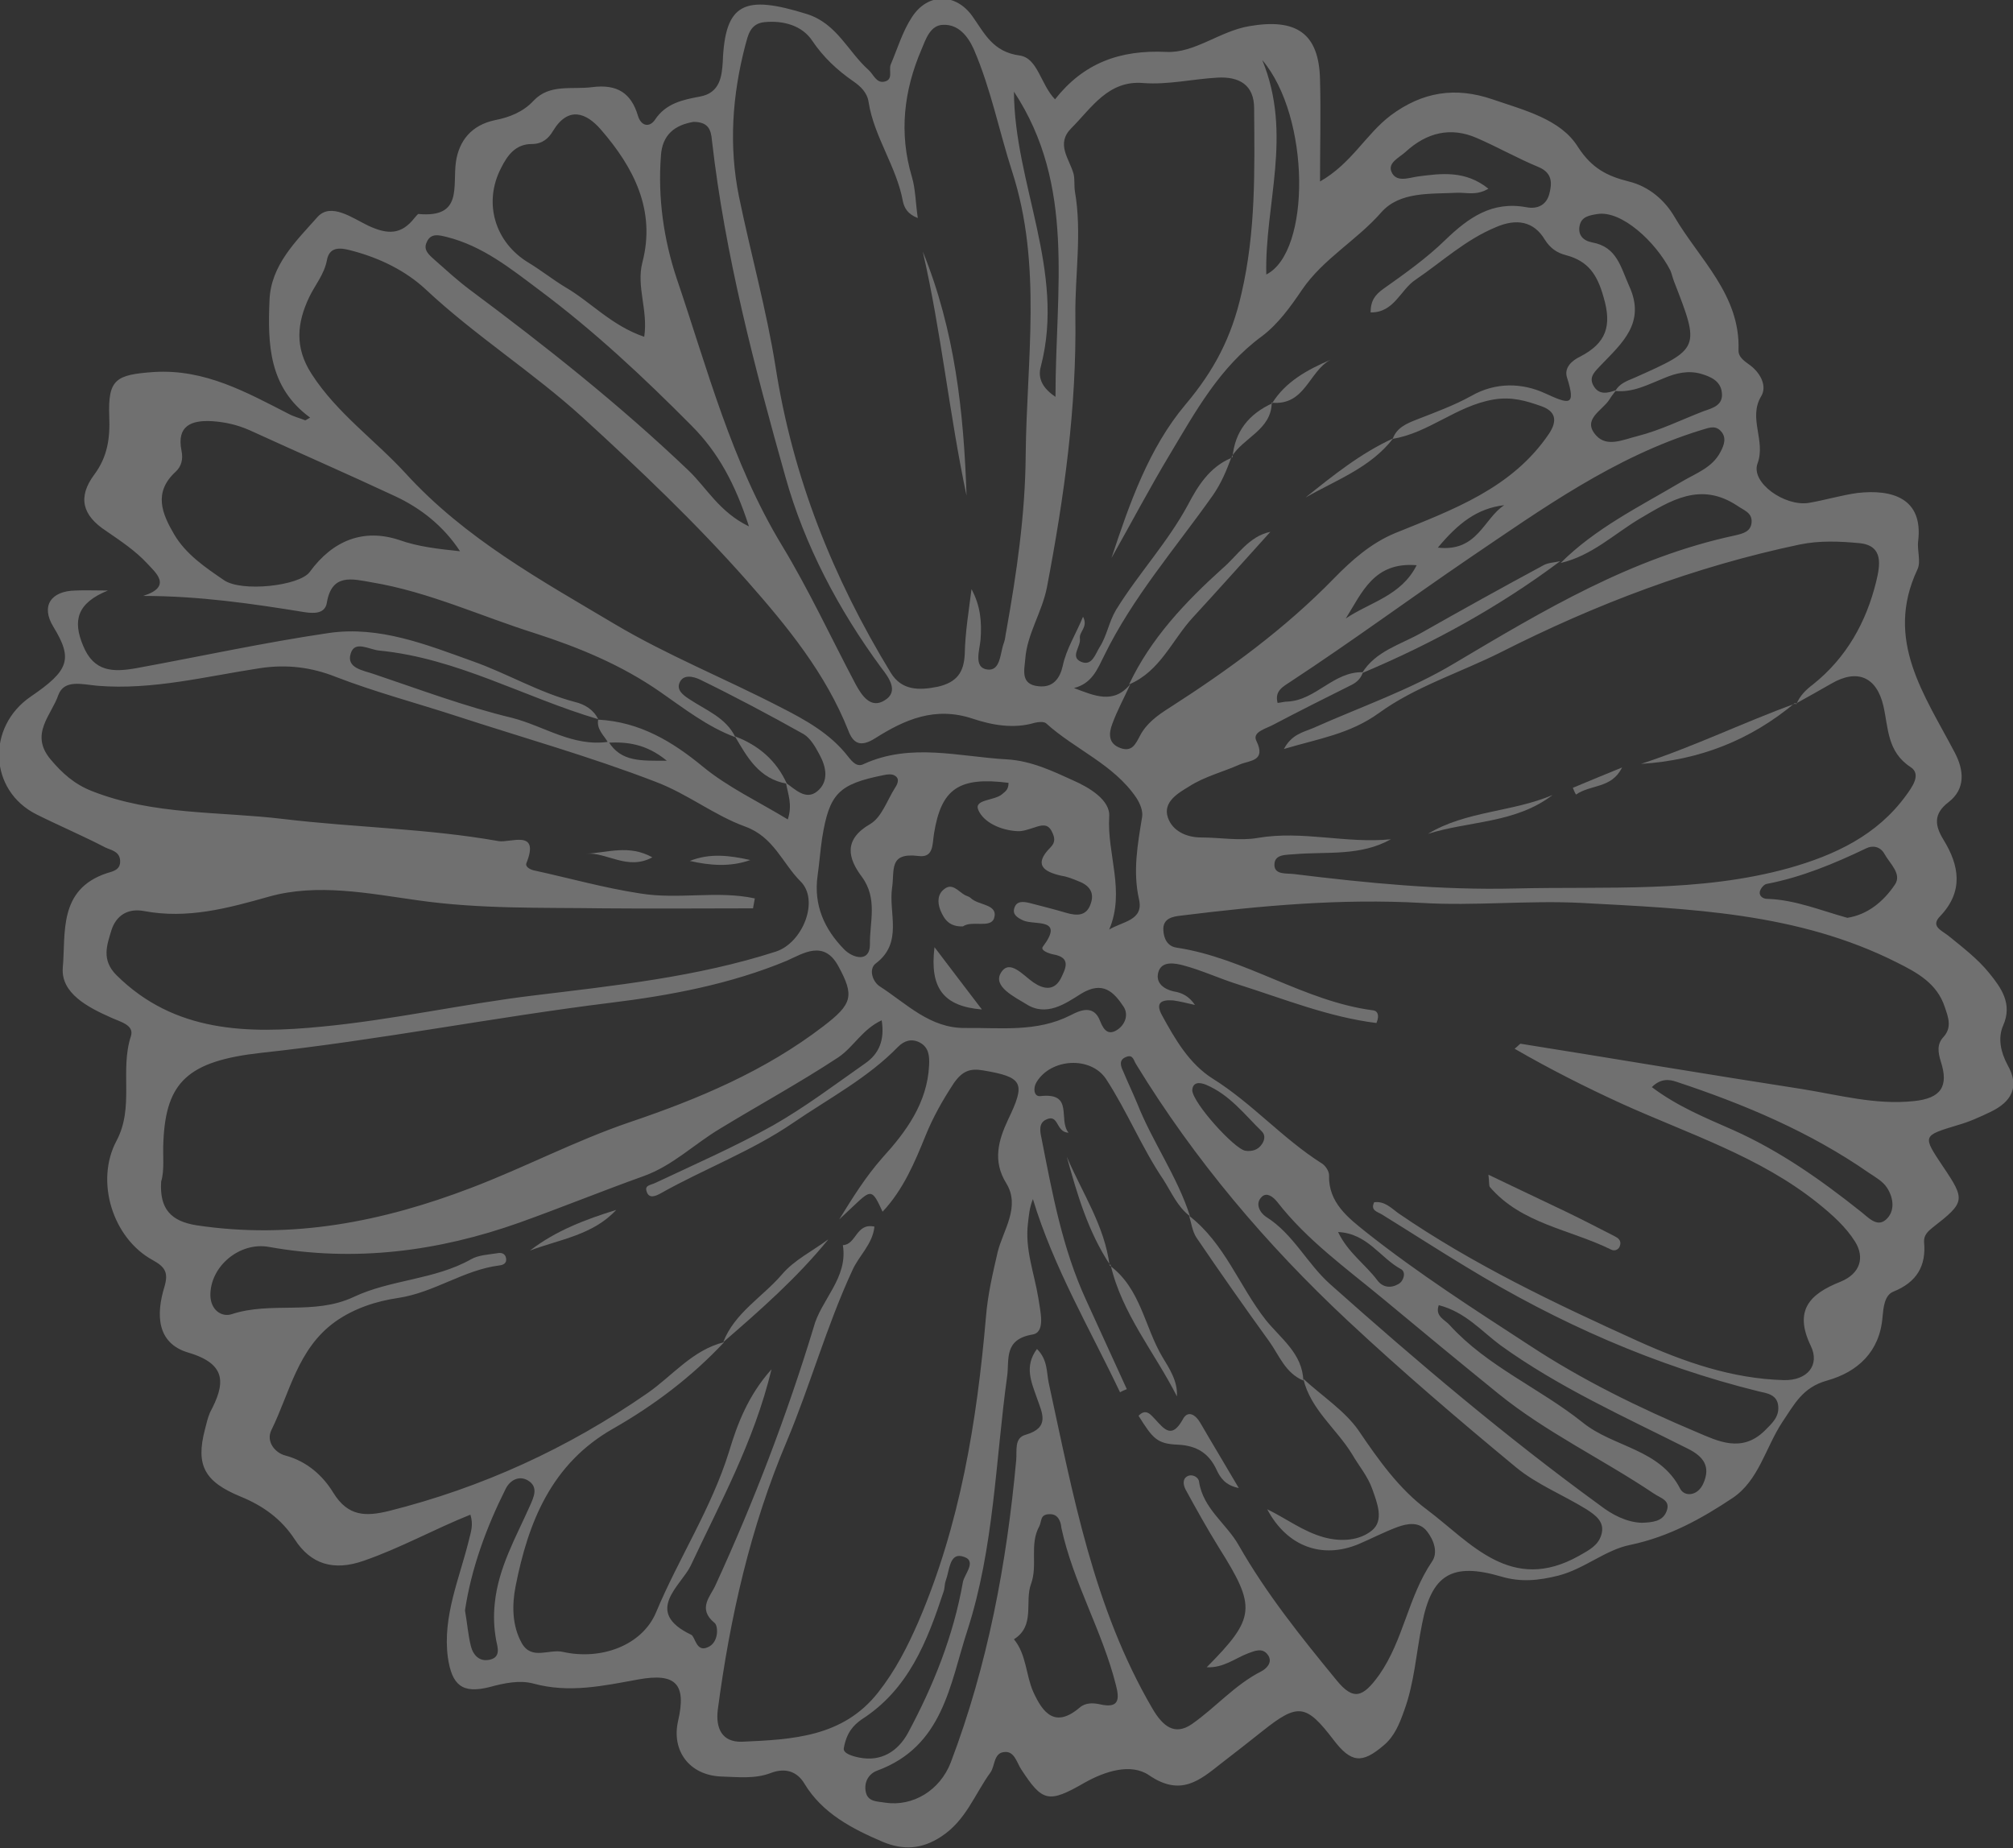 <?xml version="1.0" encoding="utf-8"?>
<!-- Generator: Adobe Illustrator 24.3.0, SVG Export Plug-In . SVG Version: 6.00 Build 0)  -->
<svg version="1.1" id="Vrstva_1" xmlns="http://www.w3.org/2000/svg" xmlns:xlink="http://www.w3.org/1999/xlink" x="0px" y="0px"
	 viewBox="0 0 445.9 409.4" style="enable-background:new 0 0 445.9 409.4;" xml:space="preserve">
<rect x="0" y="0" width="445.9" height="409.4" fill="#333333" stroke="none"/>
<style type="text/css">
	.st0{opacity:0.3;}
	.st1{fill:#FFFFFF;}
</style>
<g class="st0">
	<path class="st1" d="M318.5,121.3c8.8,1,10.1-6.4,14.7-9.4C327.2,112.6,323,115.9,318.5,121.3 M313.8,125.2
		c-9.5-0.8-12.1,6.1-15.7,11.8C303.4,133.4,310.4,132,313.8,125.2 M296.4,272.9c2.2,4.6,6.1,7.2,8.7,10.7c1.2,1.6,3,1.8,4.7,0.8
		c1.2-0.7,1.7-2.7,0.5-3.3C305.7,278.6,302.9,273.2,296.4,272.9 M264.1,241.5c0.1,2.8,9.4,13.1,11.8,13.4c1.4,0.2,2.7-0.2,3.5-1.3
		c0.7-0.9,1-2.1,0.1-3c-3.8-3.7-7.1-8.1-12.3-10.3C265.8,239.7,264.2,239.6,264.1,241.5 M279.6,13.3c6.8,16.5,0.5,32,0.9,47.5
		C290.4,55.8,290.3,25.9,279.6,13.3 M103,356.7c0.5,2.9,0.7,5.5,1.3,7.9c0.5,2,1.9,3.6,4.3,3c2.4-0.6,1.6-2.8,1.3-4.3
		c-0.5-2.8-0.6-5.4-0.3-8.2c0.8-7.9,4.7-14.6,7.8-21.6c0.9-2,1.9-4.2-0.5-5.6c-1.9-1.1-3.9-0.1-4.9,1.9
		C107.7,338.4,104.4,347.4,103,356.7 M409.2,203.3c4.5-0.7,8-3.6,10.5-7.3c1.7-2.4-1.1-4.7-2.3-6.9c-0.9-1.6-2.6-1.9-4-1.2
		c-7.1,3.4-14.3,6.4-22.1,7.9c-0.6,0.1-1.4,1.1-1.5,1.8c-0.1,0.9,0.7,1.5,1.7,1.5C397.6,199.3,403.1,201.6,409.2,203.3 M233.8,87.9
		c0-23.9,4.5-46.8-9.2-67.6c0.1,20.4,11.4,39.7,6,60.7C230.1,82.7,229.9,85.3,233.8,87.9 M186.9,387.3c-0.1,1.1,1.9,1.7,3.4,2
		c4.9,1,8.6-1.4,10.8-5.4c5.7-10.6,10.1-21.6,12.2-33.5c0.4-1.9,3.4-4.9-0.3-5.7c-2.7-0.6-2.7,3.3-3.5,5.4c-0.3,0.8-0.2,1.7-0.5,2.5
		c-3.6,10.9-7.7,21.6-18.2,28.3C189,382.2,187.5,383.8,186.9,387.3 M318.7,289.1c-0.9,2.5,1.4,3.2,2.5,4.5
		c8.3,9.1,19.9,13.9,29.4,21.5c6.8,5.5,17.1,5.8,21.6,14.7c0.9,1.7,3.8,1.7,5.1-1.2c1.7-3.8,0-6-3.4-7.7
		c-14.1-7.1-28.6-13.6-41.5-22.9C328.2,294.9,324.6,290.6,318.7,289.1 M365.9,240.8c5.7,4.3,11.9,6.8,18,9.5
		c10.3,4.6,19.4,11,28.2,18c1.7,1.3,3.6,3.6,5.6,1.9c2.1-1.8,1.8-4.8,0.3-7.1c-0.9-1.4-2.5-2.3-4-3.3c-13.1-9.1-27.6-15.2-42.7-20.2
		C369.8,239.1,367.9,238.8,365.9,240.8 M181.1,194c-0.9,6.5,1.5,11.8,5.9,16.3c2,2,5.7,2.9,5.7-1.1c-0.1-4.9,1.8-10.1-1.8-15
		c-3-4-4.2-8.2,1.9-11.7c2.5-1.5,3.7-5.2,5.4-7.9c0.6-0.9,1.2-2.1,0-2.8c-0.6-0.4-1.7-0.3-2.5-0.1c-10,2-12,4.1-13.6,14
		C181.7,188.4,181.5,191.2,181.1,194 M232.5,335.4c-2.2,0-1.7,1.6-2.3,2.7c-2.2,4-0.3,8.6-1.8,12.7c-1.5,4,1,9.3-3.8,12.3
		c2.8,3.4,2.6,7.9,4.3,11.7c2.1,4.6,4.8,8.1,10.3,3.4c1.3-1.1,3-1,4.4-0.7c4.3,1,4.4-1.1,3.6-4.2c-3-12-9.5-22.8-12.1-34.9
		C235,337.1,234.4,335.3,232.5,335.4 M363.7,337.3c2.4-0.1,4.5-0.3,5.4-2.4c1.1-2.6-1.2-3-2.8-4.1c-11.3-7.6-23.8-13.5-34.4-22.1
		c-8.5-6.9-17-13.9-25.4-20.9c-8.2-6.8-17-13.1-23.6-21.6c-0.9-1.1-2.2-2.1-3.3-1.2c-1.8,1.6-0.4,3.7,0.8,4.5
		c6.1,3.8,9.1,10.4,14.3,15c19.2,17.1,38.9,33.8,59.8,49C357.1,335.5,360.3,337.2,363.7,337.3 M165.9,116.6
		c-3-9.3-6.8-16.4-12.7-22.3c-10.6-10.7-21.6-21-33.8-30.1c-6.4-4.8-12.5-9.7-20.4-11.7c-1.7-0.4-3.6-1-4.5,1.2
		c-0.8,1.7,0.6,2.8,1.7,3.8c2.6,2.3,5.1,4.6,7.9,6.7c16.8,12.5,33.2,25.5,48.4,40C156.5,108,159.3,113.4,165.9,116.6 M142.7,74.6
		c0.9-5.9-1.8-11.1-0.4-16.5c3-11.5-1.9-21-9.2-29.4c-3.2-3.7-7.2-5.3-10.6,0.3c-1,1.7-2.4,2.9-4.7,2.9c-3.6,0-5.4,2.5-6.8,5.3
		c-4,7.7-1.4,16.5,6.1,21c2.8,1.7,5.3,3.7,8.1,5.4C130.9,66.9,135.4,72.1,142.7,74.6 M153.6,27c-4.1,0.7-6.9,2.8-7.2,7.5
		c-0.7,9.3,0.6,18.5,3.5,27.2c6.8,20,12.1,40.6,23.3,59.1c6,9.9,10.9,20.5,16.3,30.7c1.4,2.6,3.4,5.6,6.5,3.6c3.1-1.9,1-4.9-0.8-7.2
		c-9.5-12.9-17-27.2-21.2-42.2c-6.9-24.5-13.4-49.2-16.3-74.6C157.5,28.6,156.8,27,153.6,27 M101.9,122.1
		c-3.6-5.5-8.6-9.5-14.4-12.2c-10.7-5-21.5-9.7-32.2-14.6c-2.7-1.2-5.4-1.8-8.2-2c-4.7-0.3-8,1-6.9,6.5c0.4,1.9,0,3.5-1.3,4.7
		c-5,4.6-3,9.3-0.3,13.9c2.6,4.4,6.9,7.3,11,10.1c3.9,2.7,16.7,1.3,19-1.8c5.1-7,11.9-9.7,19.8-7.1
		C92.6,121.1,97.1,121.6,101.9,122.1 M223.4,173.4c-11-1.4-14.9,1.3-16.5,11.2c-0.4,2.3,0,5.5-3.5,5c-6.6-0.8-5.2,3.1-5.8,7.1
		c-0.8,5.6,2.5,12.1-3.6,16.7c-1.6,1.2-0.8,4,0.9,5.1c5.9,3.8,11.1,9.3,18.9,9.2c7.8-0.1,15.8,1,23.3-2.8c2.1-1.1,5.2-2.5,6.6,1.3
		c0.8,2,1.8,3.2,3.8,1.9c1.8-1.2,2.5-3.4,1.4-5.1c-2.2-3.3-4.6-5.8-9.4-2.9c-3.5,2.2-7.7,5.2-12.2,2.3c-2.6-1.6-7.4-3.9-5.6-6.9
		c1.9-3.2,4.9,0.5,7.2,2.1c2.2,1.5,4.6,2,6.1-0.9c1-2.1,2.4-4.6-1.7-5.3c-1-0.2-2.9-0.9-2.3-1.7c4.9-6.5-1.8-4.7-4.3-5.8
		c-1.3-0.6-2.5-1.3-2-2.8c0.5-1.6,2-1.4,3.3-1.1c2.7,0.7,5.5,1.4,8.2,2.2c2.4,0.7,4.5,0.7,5.4-2c0.9-2.5-0.3-4.1-2.7-5
		c-1.2-0.5-2.4-1-3.7-1.2c-4.1-0.9-6.3-2.5-2.5-6.3c1.2-1.2,0.9-2.3,0.3-3.5c-0.9-1.9-2.4-1.4-3.9-0.9c-1.3,0.4-2.6,0.9-3.8,0.8
		c-3.6-0.2-7.4-1.9-8.6-4.7c-1-2.4,3.6-2,5.3-3.5C222.7,175.3,223.4,174.9,223.4,173.4 M245.7,205.9c2.9-1.8,7.7-2,6.6-6.7
		c-1.4-6.2-0.3-12.2,0.7-18.3c0.2-1.3-0.5-3-1.3-4.2c-5-7.4-13.6-10.7-20-16.5c-0.5-0.4-1.7-0.3-2.5-0.1c-4.7,1.4-9.5,0.5-13.7-0.9
		c-8.4-2.8-15.1,0.2-21.6,4.3c-3.3,2.1-4.9,1.2-6-1.7c-5-12.6-13.4-22.9-22.3-33c-11.4-12.9-23.8-24.7-36.5-36.3
		c-11.1-10.1-23.8-18.1-34.8-28.4c-4.4-4.1-10.1-6.9-16.1-8.5c-2.2-0.6-5.2-1.4-5.8,2.1c-0.6,3.1-2.6,5.4-3.9,8.1
		c-2.7,5.7-3.3,11.1,0.5,17c5.6,8.7,14,14.6,20.8,22c13.2,14.5,30,23.7,46.3,33.4c11.6,6.9,24.5,12.1,36.7,18.4
		c5.7,2.9,11.1,5.9,15,10.9c1.1,1.4,2.1,2.5,3.6,1.7c10.4-4.7,21-1.6,31.6-1c5.4,0.3,10.2,2.6,14.8,4.7c3.4,1.5,8.2,4.3,7.9,8
		C245.2,189.2,249.3,197.4,245.7,205.9 M35.7,261.7c-0.4,6.1,2.2,8.8,7.8,9.7c21.2,3.2,41.3-0.8,60.9-8.3c11.8-4.5,23-10.4,35-14.5
		c15.4-5.2,30.1-11.4,43-21.3c6.4-4.9,6.9-6.7,3.3-13.3c-3.2-5.9-7.8-2.8-11.4-1.2c-12.5,5.2-25.9,7.7-38.9,9.3
		c-25.9,3.2-51.5,8.3-77.5,11.1c-16.3,1.8-21.1,6.5-21.7,19.5C36,255.9,36.5,259.1,35.7,261.7 M215.2,130.5c2,3.7,2.3,7.3,2,11.2
		c-0.2,2.3-1.6,6.2,1.5,6.6c3,0.4,2.8-3.7,3.7-6c0.3-0.8,0.3-1.7,0.5-2.5c2.3-12.9,4.2-25.8,4.3-39c0.2-21,3.7-42.1-3-62.8
		c-2.9-9-4.7-18.3-8.5-27.1c-1.3-2.9-3.4-5.5-6.7-5.4c-2.9,0-3.9,3.1-4.9,5.5c-3.9,9.1-5,18.5-2.1,28.2c0.8,2.7,0.8,5.7,1.3,9.1
		c-2.3-0.9-3-2.3-3.3-3.7c-1.4-7.7-6.4-14.3-7.6-22c-0.3-2.1-1.8-3.5-3.4-4.6c-3.6-2.5-6.6-5.3-9.1-9c-2.2-3.3-6.3-4.5-10.5-4.1
		c-3.3,0.3-3.7,3-4.3,5.1c-2.9,11.1-3.7,22.3-1.4,33.6c2.6,12.6,6.1,25.1,8.1,37.7c3.8,24.4,12.7,46.7,25.5,67.7
		c2.4,3.9,6.1,4,10.5,3.1c4.2-1,5.7-3.2,5.9-7.2C213.8,140,214.6,135.3,215.2,130.5 M167.2,199c-0.1,0.7-0.3,1.5-0.4,2.2
		c-11,0-22,0.1-33,0c-13.8-0.2-27.5,0.2-41.4-1.8c-10.7-1.5-22.1-3.8-32.8-0.8c-9.2,2.6-18.1,5-27.7,3.2c-3.7-0.7-6.2,1.1-7.2,4.2
		c-1,3.3-2.3,6.6,1.1,10c12.9,12.8,29.2,13,45.5,11.4c15.7-1.5,31.2-5,46.9-6.9c18.1-2.2,36.2-4.1,53.6-9.7c6-1.9,9.8-11.4,5.5-15.6
		c-4-4-5.9-9.8-12.2-12.1c-6.9-2.5-12.7-7.2-19.8-9.9c-14.5-5.6-29.5-9.8-44.2-14.6c-8.9-2.9-18-5.3-26.8-8.7
		c-5.3-2.1-10.8-2.8-16.7-1.9c-11.9,1.8-23.8,4.9-36,3.9c-3.4-0.3-7.4-1.5-8.7,2.1c-1.5,4.4-6.4,8.6-1.7,14.2c2.6,3.1,5.3,5.5,9.1,7
		c13.6,5.4,28.3,4.5,42.4,6.2c15.8,1.9,31.9,2.1,47.7,4.9c2.5,0.5,9.3-2.8,6.2,4.9c-0.3,0.8,0.8,1.4,1.7,1.6
		c7.8,1.7,15.6,3.9,23.5,5.1C150.3,199.3,158.9,197.2,167.2,199 M264.7,222.6c-1.8-0.4-3.3-0.8-4.8-1c-2.5-0.2-4.1,0.4-2.5,3.3
		c2.9,5.3,6,10.7,11.2,14c8.8,5.5,15.5,13.3,24.2,18.8c0.8,0.5,1.6,1.7,1.6,2.6c-0.2,6.1,4.3,9.5,8.3,12.7c11.5,9.1,23.8,17,36.1,25
		c11.7,7.7,24.2,13.8,37,19.2c4.7,2,10,4.7,15.1-0.3c1.6-1.6,3.2-3,3-5.4c-0.2-2.6-2.5-2.9-4.3-3.3c-23.1-5.7-44.5-15.2-64.7-27.5
		c-6.3-3.8-12.5-7.8-18.8-11.7c-1-0.6-2.6-0.9-1.7-2.7c2.3-0.3,3.8,1.3,5.3,2.4c16.6,11.4,34.7,20,53,28.3c10.4,4.7,21,8.4,32.5,8.7
		c5.1,0.1,8-3.3,5.9-7.6c-3.8-7.9-0.2-11.5,6.6-14.2c4.4-1.8,5.4-5.4,3.2-8.9c-2-3.2-5-5.9-8.1-8.4c-12.9-10.4-28.7-15.4-43.5-22.1
		c-8.1-3.7-16-7.7-23.8-12.2c0.8-0.6,1.2-1.2,1.4-1.1c20.7,3.3,41.4,6.8,62.1,10c8.2,1.3,16.4,3.6,24.9,2.7c6.1-0.6,7.8-3.3,6-8.8
		c-0.6-2-0.9-3.8,0.6-5.4c1.9-2.1,1.1-4.3,0.3-6.6c-1.7-5.3-6.2-7.7-10.6-9.9c-22-11.1-45.9-11.9-69.9-13.2
		c-11.8-0.6-23.6,0.7-35.4,0c-17.8-1-35.5,0.6-53.2,2.8c-1.9,0.2-4.2,0.6-4,3.3c0.1,1.8,0.9,3.5,2.9,3.8
		c15.3,2.3,28.2,11.9,43.6,13.9c0.8,0.1,1.5,0.9,0.7,2.8c-10.5-1.3-20.4-5.3-30.5-8.5c-4.2-1.3-8.2-3.2-12.4-4.3
		c-1.6-0.4-4.4-1-5.3,1.2c-0.9,2.4,0.7,4,3.3,4.6C261.9,219.9,263.4,220.7,264.7,222.6 M301.9,148.9c-0.4,1.3-1.3,2.2-2.5,2.8
		c-5.8,2.9-11.6,5.8-17.3,8.8c-1.6,0.9-4.8,1.6-3.8,3.6c2.2,4.5-1.4,4.3-3.6,5.2c-3.8,1.7-7.9,2.7-11.3,4.9
		c-2.3,1.4-5.9,3.4-4.7,6.9c1,2.9,4,4.4,7.4,4.4c4.2,0,8.5,0.8,12.5,0.1c9.9-1.7,19.6,1.3,29.5,0.3c-6.8,3.8-14.2,2.7-21.3,3.3
		c-1.9,0.2-4.6-0.1-4.5,2.5c0.1,2.1,2.7,1.7,4.3,1.9c16.3,2,32.5,3.6,49,3.2c20.3-0.5,40.7,1,60.6-4.5c10.3-2.9,19.6-7.3,26-16.1
		c1.3-1.8,3.5-4.7,1-6.3c-5.2-3.4-4.9-8.7-6-13.5c-1.5-6.5-5.8-8.3-11.5-5c-2.6,1.5-5.3,3-8,4.5l0.2,0.1c0.8-1.9,2.1-3.2,3.7-4.4
		c7.4-5.9,11.8-13.8,14-22.8c0.8-3.4,1.8-8-3.8-8.5c-4.3-0.4-8.7-0.6-13.1,0.3c-23.3,4.9-45.2,13.2-66.3,23.9
		c-9,4.5-18.9,7.6-26.9,13.4c-6.5,4.7-13.4,5.7-21.1,8c1.7-3.2,4.2-3.7,6.4-4.6c10.5-4.7,21.6-8.5,31.4-14.4
		c19.7-11.7,39.2-23.4,62.1-28.3c1.7-0.4,3.6-0.8,3.7-3c0.1-2.1-1.8-2.6-3.2-3.6c-8.2-5.4-14.8-1.1-21.6,2.9
		c-5.7,3.4-10.6,8.2-17.5,9.8c7.7-7.7,17.5-12.5,26.8-18c3.2-1.9,6.8-3.1,8.6-6.6c0.8-1.5,1.5-3.3-0.1-4.8c-1.3-1.2-2.8-0.4-4.3,0
		c-19.1,5.9-35.1,17.4-51.2,28.3c-13.2,9-26.1,18.5-39.5,27.3c-1.8,1.2-3.7,2.1-3,4.8c0.9-0.1,1.5-0.3,2.2-0.3
		C291.5,155.1,295.4,148.7,301.9,148.9 M272.8,101.2c-1.1,3-2.3,5.9-4.2,8.6c-8.2,11.6-17.7,22.5-24,35.4c-1.5,3-2.7,6.2-6.7,7.2
		c4.5,1.7,8.8,3.7,12.5-0.9c-1.3,2.9-2.9,5.8-4,8.8c-0.8,2.1-1,4.4,1.8,5.4c2.5,0.9,3.3-0.8,4.3-2.7c1.4-2.7,3.8-4.5,6.5-6.2
		c13.1-8.4,25.6-17.5,36.5-28.7c3.9-4,8.2-7.8,13.5-10c12.8-5.2,25.9-9.9,34.1-22c2-3,1.4-5-1.6-6.1c-3.4-1.2-6.6-2.2-10.7-1.5
		c-8.2,1.4-14.3,7.4-22.3,8.7c0.9-2.5,3.1-3.4,5.4-4.3c4.1-1.6,8.2-3.1,12-5.2c5.4-3.1,11.3-2.9,16.3-0.6c5.3,2.4,7,3.1,4.9-3.5
		c-0.7-2.2,1.2-3.8,2.9-4.6c5.8-3,7.1-6.8,5.2-13.2c-1.4-5-3.4-8-8.4-9.3c-1.9-0.5-3.4-1.5-4.6-3.4c-2.5-4.2-6.4-4.7-10.8-2.8
		c-6.8,2.8-12,7.7-17.9,11.7c-3.3,2.2-4.7,7.3-9.9,7.2c0-2.6,1-3.9,2.8-5.2c4.8-3.4,9.6-6.8,13.8-10.9c5.1-4.9,10.3-8.6,17.9-7.2
		c2.6,0.5,4.5-0.6,5.1-3c0.6-2.3,0.7-4.6-2.4-5.9c-4.6-1.9-9-4.4-13.6-6.4c-5.9-2.6-11.2-1.2-15.8,3c-1.4,1.3-4,2.4-3.2,4.4
		c1,2.5,3.8,1.4,5.8,1.1c5.3-0.7,10.6-1.4,15.7,2.7c-2.7,1.6-4.9,0.8-7,0.9c-5.9,0.3-12.6-0.3-16.7,4.3
		c-5.4,6.2-12.9,10.3-17.6,17.2c-2.5,3.7-5.3,7.6-8.9,10.3c-9.4,6.9-14.7,16.7-20.4,26.2c-4.5,7.5-8.6,15.3-12.9,22.9
		c4-12.1,8.3-24.4,16.4-34c6.4-7.6,10.2-14.9,12.4-24.6c3.2-13.8,2.9-27.3,2.8-41c0-5.2-3.3-7.1-8.2-6.8c-5.4,0.3-10.8,1.6-16.3,1.2
		c-7.8-0.7-11.5,5.5-16,10c-3.5,3.5-0.4,6.8,0.5,10.1c0.3,1.2,0.1,2.6,0.3,3.9c1.6,9.2,0,18.4,0.1,27.6c0.3,20.3-2.5,40.2-6.3,60.1
		c-1.1,5.6-4.4,10.3-4.8,15.9c-0.2,2.4-1.1,5.6,2.9,6c3.3,0.4,4.8-1.8,5.4-4.5c0.8-3.8,2.9-7,4.5-10.9c1.2,2.3-0.9,3.3-0.7,4.8
		c0.3,1.8-2.3,4.1,0.3,5.2c2.4,1,3.1-1.7,4.1-3.3c1.6-2.5,2-5.5,3.6-8.2c5-8.1,11.5-15,16-23.4c2.1-4,4.7-8.2,9.4-10.2L272.8,101.2z
		 M263.6,269.4c-2.8-2.1-4.1-5.3-5.9-8.1c-4.8-7.1-8-15.1-12.7-22.3c-3.4-5.1-12.2-4.6-15.4,0.7c-0.8,1.3-0.6,3.2,0.8,3.1
		c7.6-0.9,3.9,5.2,6.3,8.1c-2.9-0.1-2.1-4.3-5-2.9c-1.7,0.8-1.3,2.7-1,4.1c2.4,12.2,4.6,24.4,9.9,35.9c3,6.6,6,13.1,9,19.7
		c-0.5,0.2-1,0.4-1.5,0.7c-6.7-14.1-14.7-27.6-19.3-42.8c-0.8,2-0.9,3.7-1.1,5.4c-0.7,5.7,1.4,11,2.3,16.5c0.4,2.9,1.7,7.6-1.3,8.1
		c-6.4,1.1-5.1,5.5-5.6,9.2c-2.6,18.8-2.9,38-8.8,56.3c-3.9,11.9-5.3,25.7-20,31.1c-1.9,0.7-3,2.6-2.5,4.8c0.5,2.2,2.7,2,4.3,2.3
		c6.1,0.9,12.1-2.7,14.5-8.9c8.2-21.6,12.4-44.1,14.5-67c0.2-2.1-0.5-4.9,2.1-5.6c5.5-1.6,3.6-4.9,2.5-8.1c-1.2-3.5-2.9-7,0-10.9
		c2.4,2.4,2.1,5.1,2.6,7.5c5.4,24.8,9.9,49.8,23,72.2c2.3,3.9,4.9,6,8.7,3.4c5.3-3.7,9.5-8.7,15.4-11.7c1-0.5,2.7-2,1.4-3.7
		c-1.2-1.6-2.9-0.8-4.3-0.3c-2.9,1.1-5.5,3.3-9.2,3.1c10.9-11,11-13.3,2.7-26.5c-2.6-4.2-5-8.5-7.4-12.9c-0.5-1-0.7-2.3,0.4-2.9
		c1.1-0.6,2.5,0.2,2.6,1.2c0.9,6,6.1,9.3,8.8,14.1c6.1,10.7,13.8,20.3,21.6,29.8c3.8,4.7,5.9,3.9,9.5-1.1
		c5.4-7.7,6.4-17.3,11.7-25.1c1.4-2,0.4-4.8-1.1-6.7c-1.7-2.2-4.3-1.8-6.7-0.9c-2.9,1.1-5.6,2.5-8.4,3.7c-8.1,3.4-15.9,0.6-20.3-7.7
		c4.3,2.1,7.9,4.9,12.5,6.2c4,1.1,8,0.7,10.7-1.5c2.7-2.2,1.2-6,0.1-9.1c-1-2.9-3-5.2-4.5-7.8c-3.5-5.7-9.2-9.9-10.8-16.7
		c4.1,3.8,9.1,7,12.2,11.4c4.4,6.5,9,13,15.2,17.6c9.7,7.3,18.6,18.7,33.7,10.2c2.3-1.3,4.2-2.3,4.9-4.6c0.9-2.9-1.3-4.4-3.3-5.7
		c-5.2-3.2-11-5.5-15.6-9.3c-12.7-10.5-25.2-21.2-37.2-32.4c-18.1-16.9-34-35.7-46.9-56.8c-0.6-0.9-0.7-2.3-2.2-1.7
		c-1.7,0.6-1.3,2-0.7,3.2c1,2.4,2.1,4.7,3.1,7.1C255.3,253,260.8,260.6,263.6,269.4 M186.7,275.8c3-0.1,2.9-5,7-4.1
		c-0.4,3.9-3.5,6.5-4.9,9.7c-5.7,12.3-9.3,25.4-14.5,37.8c-8.1,19.1-12.6,39.1-15.3,59.5c-0.5,4.1,0.9,7.2,5.3,7.1
		c11.2-0.5,22.4-1,30.2-10.9c3.8-4.8,6.5-10.1,8.9-15.6c9.3-21.6,13-44.5,15-67.6c0.4-5,1.5-9.6,2.6-14.4c1.2-4.8,5.1-10,1.9-15.2
		c-3.1-5-1.7-9.6,0.4-14.1c3.9-8.1,3.4-9.4-5.5-10.9c-2.9-0.5-4.6,0.1-6.5,2.8c-2.5,3.8-4.6,7.5-6.3,11.7
		c-2.4,5.9-4.9,11.9-9.5,16.8c-2.3-5-2.5-5-6.3-1.4c-1.1,1-2.2,2.1-3.3,3.1c2.9-4.7,5.8-9.4,9.6-13.7c5.2-5.7,9.9-12.1,10.3-20.4
		c0.1-2,0-4-2.1-5.1c-1.8-0.9-3.4-0.4-4.8,1c-6.7,6.9-15.3,11.4-23.2,16.8c-9.2,6.3-19.7,10.2-29.3,15.6c-1.1,0.6-2.7,1.4-3.2-0.5
		c-0.4-1.3,1-1.3,2-1.8c8.7-4.1,17.6-8,26-12.7c7.2-4.1,13.8-9.1,20.5-13.8c3-2.1,4.3-5.1,3.6-9.5c-4.3,2-6.2,5.9-9.6,8.2
		c-8.5,5.6-17.5,10.5-26.2,15.8c-5.7,3.4-10.5,8.2-16.9,10.5c-9.2,3.3-18.3,7-27.5,10.3c-18,6.4-36.5,8.8-55.5,5.4
		c-6.5-1.2-13.1,4.3-13,10.8c0.1,3.2,2.5,4.8,4.7,4.1c8.8-2.9,18.2,0.3,27-3.8c8.2-3.9,18-3.8,26.1-8.4c1.6-0.9,3.8-1,5.7-1.3
		c0.9-0.2,1.8,0,2,1.1c0.2,1.1-0.6,1.5-1.5,1.6c-7.9,1-14.4,6-22.4,7.2c-4.8,0.7-9.8,2.3-14,5.3c-8.3,6-10,15.7-14.1,24
		c-1.2,2.5,0.8,5,3.1,5.6c4.9,1.3,8.4,4.6,10.6,8.2c3.3,5.4,7.3,5.3,12.3,4.1c20.7-5.2,39.7-13.9,57.3-26.1c5.5-3.8,10-9.6,17-11.3
		c-7.1,7.6-15.4,13.9-24.5,19.1c-13.8,7.8-18.9,20.8-21.7,35c-0.8,4.1-0.8,8.7,1.4,12.6c2.2,3.8,6,1.2,9.1,1.9
		c8.4,1.9,17.5-1.4,20.6-8.7c5-12,12.3-23.1,16.2-35.7c1.8-6,4.2-12.4,9.4-18.2c-3.9,16.1-11.4,29.6-17.9,43.5
		c-2.1,4.4-10.6,10.2,0.1,15.3c0.9,0.4,1.1,3.9,3.6,2.8c2.6-1,2.4-4.8,1.6-5.4c-3.9-3.2-0.9-5.9,0.2-8.4c8.5-18.5,15.8-37.6,21.7-57
		C181.8,287.9,187.9,283.1,186.7,275.8 M357.8,86.6c0.9-1.6,2.5-2.2,4.2-2.9c14.6-6.5,14.6-6.5,8.8-21.4c-0.3-0.8-0.5-1.7-0.8-2.4
		c-3.3-6.4-10.8-13.3-16.1-12.5c-1.9,0.3-3.6,0.6-4,2.6c-0.4,2,0.7,3.3,2.8,3.7c5.5,1,6.3,5.5,8.2,9.7c3.7,8.1-1.6,12.6-6.3,17.5
		c-1.2,1.3-2.7,2.5-1.7,4.4c1.2,2.3,3.2,1.8,5.1,1.1c-0.5,0.7-1.1,1.4-1.5,2.1c-1.6,2.5-6.2,4.4-2.9,8c2.4,2.6,5.9,0.9,9.1,0.1
		c5.1-1.3,9.7-3.6,14.6-5.5c2-0.7,4.5-1.3,4.1-4.2c-0.3-2.6-2.6-3.5-4.6-4.1c-2.8-0.8-5.5-0.2-8.3,1C365,85.2,361.7,87,357.8,86.6
		 M132.5,159.4c9.2,0.5,16.4,4.8,23.3,10.5c5.5,4.5,12.1,7.6,18.7,11.6c1.1-3.3,0-5.7-0.4-8.1c2.1,1.5,4.4,3.9,6.9,1.9
		c2.7-2.2,2-5.5,0.5-8.2c-0.9-1.7-2-3.6-3.5-4.5c-7.5-4.2-15.2-8.3-23-12.1c-1.3-0.6-3.7-1.3-4.5,0.8c-0.6,1.5,0.7,2.6,2.1,3.5
		c3.7,2.5,8.2,4.1,10.3,8.5c-6.2-2.3-11.4-6.4-16.6-10c-8.6-6-18.1-9.9-27.7-13c-12.1-3.8-23.6-9.2-36.2-11.3c-4.5-0.8-8.9-2-10,4.5
		c-0.4,2.5-2.9,2.4-4.9,2.1c-11.7-1.9-23.4-3.6-35.8-3.6c6.7-2.1,2.6-5.3,0.9-7.2c-2.6-2.8-5.9-5-9.1-7.2c-5.2-3.4-6.4-7.4-2.6-12.5
		c2.9-3.9,3.5-8,3.3-12.8c-0.3-8.3,1.4-9.3,9.9-9.9c11.3-0.7,20.5,4.5,29.9,9.3c1.1,0.6,2.4,0.9,3.6,1.4c0.1,0,0.4-0.2,1.1-0.6
		c-9.2-6.7-9.4-16.3-9-26c0.3-7.8,5.9-13.1,10.6-18.4c3-3.4,7.9,0.3,11.3,1.9c4.3,2,7.3,2,10.2-1.7c0.3-0.3,0.7-0.9,0.9-0.9
		c9.9,0.9,7.5-6.1,8.3-11.6c0.7-4.6,3.4-8.1,8.7-9.2c3.1-0.6,6.2-1.8,8.5-4.3c3.6-3.8,8.5-2.4,13-3c5.5-0.7,8.6,1.3,10.1,6.3
		c0.7,2.4,2.6,2.7,3.8,0.9c2.4-3.6,6.1-4.4,9.9-5.1c4.5-0.8,4.9-4.5,5.1-7.7c0.5-13.1,4.8-14.9,18.6-10.6c6.7,2.1,9.1,8.3,13.7,12.4
		c1.1,1,1.7,2.9,3.4,2.6c2.2-0.4,1-2.5,1.5-3.8c1.5-3.5,2.6-7.3,4.7-10.5c3.5-5.4,9.7-5.4,13.4-0.2c2.7,3.8,4.5,7.9,10.5,8.7
		c4,0.6,4.6,6.4,7.8,9.7C240,14,248,11,258.4,11.5c6.2,0.3,11.8-4.6,18.3-5.7c10.4-1.8,15.5,1.5,15.7,11.9c0.2,7.2,0,14.5,0,22.5
		c7-4,10.1-10.4,15.6-14.6c7.1-5.3,14.4-6.4,22.6-3.6c7,2.4,15.1,4.4,18.9,10.5c3.1,4.8,6.5,6.5,11.3,7.7c4.5,1.1,8,4.2,10.1,7.8
		c5.5,9.4,14.6,17.3,14.2,29.5c-0.1,1.7,1.5,2.6,2.7,3.5c2.4,1.9,3.6,4.7,2.3,6.8c-2.9,4.9,1.1,9.8-0.8,14.9
		c-1.5,4.2,6,9.5,11.3,8.7c3.6-0.6,7.2-1.7,10.8-2.2c7.8-0.9,14.6,1.2,13.5,10.6c-0.3,2.1,0.7,4.6-0.2,6.4
		c-7.3,15.6,1.6,27.7,8.3,40.5c2,3.8,2.5,8-1.4,11c-3.4,2.6-3,5.2-1.1,8.3c3.5,5.7,4.5,11.4-0.7,16.9c-2.2,2.2,0.1,3.1,1.7,4.3
		c3.2,2.6,6.6,5.2,9.1,8.3c2.6,3.2,5.3,6.8,3.1,11.7c-1.2,2.8-0.5,5.9,1,8.7c2.8,4.9,0.8,8.2-3.8,10.4c-2.3,1.1-4.7,2.2-7.2,2.9
		c-7.9,2.4-7.9,2.3-3.3,9.2c5,7.4,4.9,7.9-2.3,13.5c-1,0.8-2,1.7-1.9,3.2c0.5,5.3-1.6,8.9-6.8,11c-2,0.8-2.2,3.6-2.4,5.6
		c-0.6,7.7-5.5,12.2-12.3,14.1c-5.4,1.5-7.2,5.2-9.9,9.2c-3.7,5.6-5.2,12.9-11,16.8c-6.9,4.6-14.1,8.6-22.7,10.4
		c-5.5,1.1-10.1,5.3-15.9,6.8c-4.4,1.1-8.3,1.5-12.7,0.2c-10.9-3.2-15.4-0.4-17.5,10.5c-1.3,6.4-1.7,13.1-4,19.3
		c-1,2.8-2.1,5.6-4.5,7.6c-4.8,4.1-7.2,3.9-11.1-1.2c-6.1-8-7.9-8.2-15.7-2c-3,2.4-6.1,4.8-9.2,7.2c-4.8,3.8-9,7.4-16,2.6
		c-4-2.7-9.7-0.9-14.3,1.7c-8,4.6-9.3,4.2-14-3c-1-1.5-1.5-4.2-3.9-3.8c-2.2,0.3-1.9,3.1-2.9,4.5c-3.5,4.8-5.4,10.6-10.9,14.2
		c-4.4,2.9-8.5,3-12.9,1.2c-6.8-2.9-13.4-6.3-17.4-12.9c-1.6-2.7-4.2-3.6-7.4-2.4c-3.6,1.4-7.4,0.9-11.1,0.8c-7-0.3-11-5.7-9.5-12.3
		c1.9-8.2-0.5-10.7-8.8-9.2c-7.7,1.4-15.3,3.1-23.3,0.9c-3-0.8-6.4-0.1-9.7,0.8c-6,1.5-8.3-0.4-9.2-6.6c-1.2-9.1,2.6-17.5,4.7-26.1
		c0.4-1.7,1-3.2,0.3-5.5c-8,3.2-15.5,7.4-23.6,10.2c-6.8,2.4-11.8,0.7-15.3-4.7c-3-4.6-7.1-7.5-12-9.5c-8-3.3-10-6.9-7.9-14.9
		c0.3-1.2,0.6-2.5,1.1-3.7c3.3-6.2,4-10.7-4.8-13.3c-7.1-2.1-7.1-8.6-5.3-14.5c1-3.3,0.1-4.5-2.6-6c-8.8-4.8-12.8-17.4-8-26.4
		c4-7.5,0.7-15.6,3.2-23.2c0.8-2.5-2.5-3.2-4.4-4.1c-5.2-2.3-11.1-5.4-10.7-11c0.7-7.6-1.1-17.4,9.8-21c1.3-0.4,3.1-0.7,2.9-2.9
		c-0.2-2-2.1-2.2-3.3-2.8c-5-2.6-10.2-4.8-15.2-7.3c-10.6-5.3-11.1-19.4-1.3-26.1c8.5-5.8,9.4-8.3,5-15.5c-2.8-4.6-0.5-7.9,4.9-8
		c2-0.1,4,0,7.2,0c-6.9,2.8-7.8,6.7-5.5,12.2c2.4,5.9,6.7,5.9,11.8,5c14.2-2.6,28.4-5.7,42.7-7.8c11.2-1.6,21.6,2.6,31.9,6.3
		c7.6,2.7,14.6,6.9,22.6,9c2.1,0.5,4.1,1.7,5.1,3.8c-16.3-4.8-31.2-13.5-48.5-15.2c-2.2-0.2-5.4-2.3-6.3,0.6
		c-1.1,3.3,2.8,3.8,5.1,4.6c10.1,3.4,20.2,7.2,30.6,9.7c7.1,1.8,13.5,6.5,21.4,5.3c2.8,4.5,7.2,4.2,12.9,4.2c-4.5-3.7-8.7-4.2-13-4
		C133.9,163,132.1,161.6,132.5,159.4"/>
	<path class="st1" d="M162.8,163.1c5.3,2,9.2,5.4,11.5,10.5C168.1,172.5,165.5,167.7,162.8,163.1"/>
	<path class="st1" d="M329.7,260.2c6.2,3,11.8,5.6,17.4,8.3c3.5,1.7,7,3.5,10.5,5.3c0.8,0.4,1.5,0.9,1.3,1.9c-0.2,1.1-1.2,1.5-2,1.1
		c-9.1-4.5-19.9-5.7-26.9-13.9C329.8,262.6,329.9,261.8,329.7,260.2"/>
	<path class="st1" d="M301.7,149.1c3-4.9,8.5-6.3,13.1-8.9c9-5.1,18-10.1,27.1-15c1.1-0.6,2.5-0.6,3.7-0.9
		C332.1,134.4,317.4,142.5,301.7,149.1"/>
	<path class="st1" d="M397.6,155.7c-9.8,8.2-21.1,12.7-34.1,13.5c11.7-3.8,22.7-9.2,34.3-13.4C397.7,155.8,397.6,155.7,397.6,155.7"
		/>
	<path class="st1" d="M343.9,176.1c-8.2,6.3-18.4,5.7-27.6,8.6C324.7,179.6,335,179.9,343.9,176.1"/>
	<path class="st1" d="M348.4,174.5c3.6-1.5,7.2-3,10.9-4.5c-2.3,4.7-6.9,3.7-10.2,6C348.8,175.5,348.6,175,348.4,174.5"/>
	<path class="st1" d="M281.4,117.8c-5.7,6.3-11.4,12.7-17.2,19c-4.6,5-7.2,11.9-14.1,14.8c4.8-10.2,12.5-18.3,20.7-25.7
		C274.1,123.1,276.6,118.8,281.4,117.8"/>
	<path class="st1" d="M281.7,89.1c0,6.1-6.3,7.8-8.9,12.1c0,0,0.2,0.1,0.2,0.2c0.5-5.8,3.6-9.7,8.9-12.1L281.7,89.1z"/>
	<path class="st1" d="M308.6,97.1c-5,6.5-12.6,9.2-19.4,13.1C295.3,105.3,301.4,100.4,308.6,97.1"/>
	<path class="st1" d="M281.8,89.3c3-4.8,7.8-7.4,12.9-9.6c-4.8,2.6-5.6,10.2-13,9.5C281.7,89.1,281.8,89.3,281.8,89.3"/>
	<path class="st1" d="M129.8,189.1c4.7-0.2,9.5-2.1,14.7,0.8C139,192.9,134.4,188.7,129.8,189.1"/>
	<path class="st1" d="M152.8,190.7c4.5-1.8,8.9-1.2,13.4-0.2C161.7,192.1,157.2,191.7,152.8,190.7"/>
	<path class="st1" d="M204.4,55.7c7.1,17.4,9.1,35.6,9.7,54.1C210.3,91.9,208.5,73.5,204.4,55.7"/>
	<path class="st1" d="M263.4,269.3c7.9,6.1,11.1,15.6,17,23.1c3.3,4.1,8.1,7.4,8.3,13.4c-4-1.7-5.3-5.5-7.5-8.6
		c-5.5-7.6-10.9-15.3-16.2-23.1C264.1,272.7,263.9,270.9,263.4,269.3"/>
	<path class="st1" d="M274.4,329.6c-3-0.6-4.1-2.3-4.9-4c-1.7-3.7-4.4-5.4-8.6-5.6c-4.6-0.2-5.5-1.3-8.7-6.4
		c1.7-1.8,2.8-0.1,3.7,0.8c2.1,2.3,3.7,4.3,6.1,0c1.1-2.1,2.8-1.1,3.9,0.8C268.5,319.7,271.3,324.3,274.4,329.6"/>
	<path class="st1" d="M245.8,280.3c6.9,5.1,7.7,13.6,11.7,20.3c1.5,2.5,3.4,5.3,3.2,8.7c-4.9-9.7-12.2-18.3-14.7-29.2L245.8,280.3z"
		/>
	<path class="st1" d="M245.9,280.2c-4.9-7.4-7.3-15.7-9.6-24c3.4,8,8.4,15.3,9.5,24.2C245.8,280.3,245.9,280.2,245.9,280.2"/>
	<path class="st1" d="M183.5,274.5c-6.9,8.5-15.1,15.7-23.3,22.8c2.5-6.5,8.7-10,13-15C175.9,279.1,180,277.1,183.5,274.5"/>
	<path class="st1" d="M136.5,268c-5.2,5.6-12.5,6.5-19.1,9C123.1,272.6,129.7,270.1,136.5,268"/>
	<path class="st1" d="M213.3,205.2c-2.9,0.1-4.1-1.4-5-3.6c-0.7-1.8-0.6-3.6,0.9-4.7c1.8-1.4,3.1,0.6,4.6,1.4
		c0.4,0.2,0.9,0.3,1.2,0.6c1.7,1.7,6.2,1.3,5.2,4.5C219.4,205.7,215.3,203.8,213.3,205.2"/>
	<path class="st1" d="M217.5,223.6c-8.5-0.7-11.6-4.7-10.5-13.8C210.8,214.8,213.9,218.9,217.5,223.6"/>
</g>
</svg>
